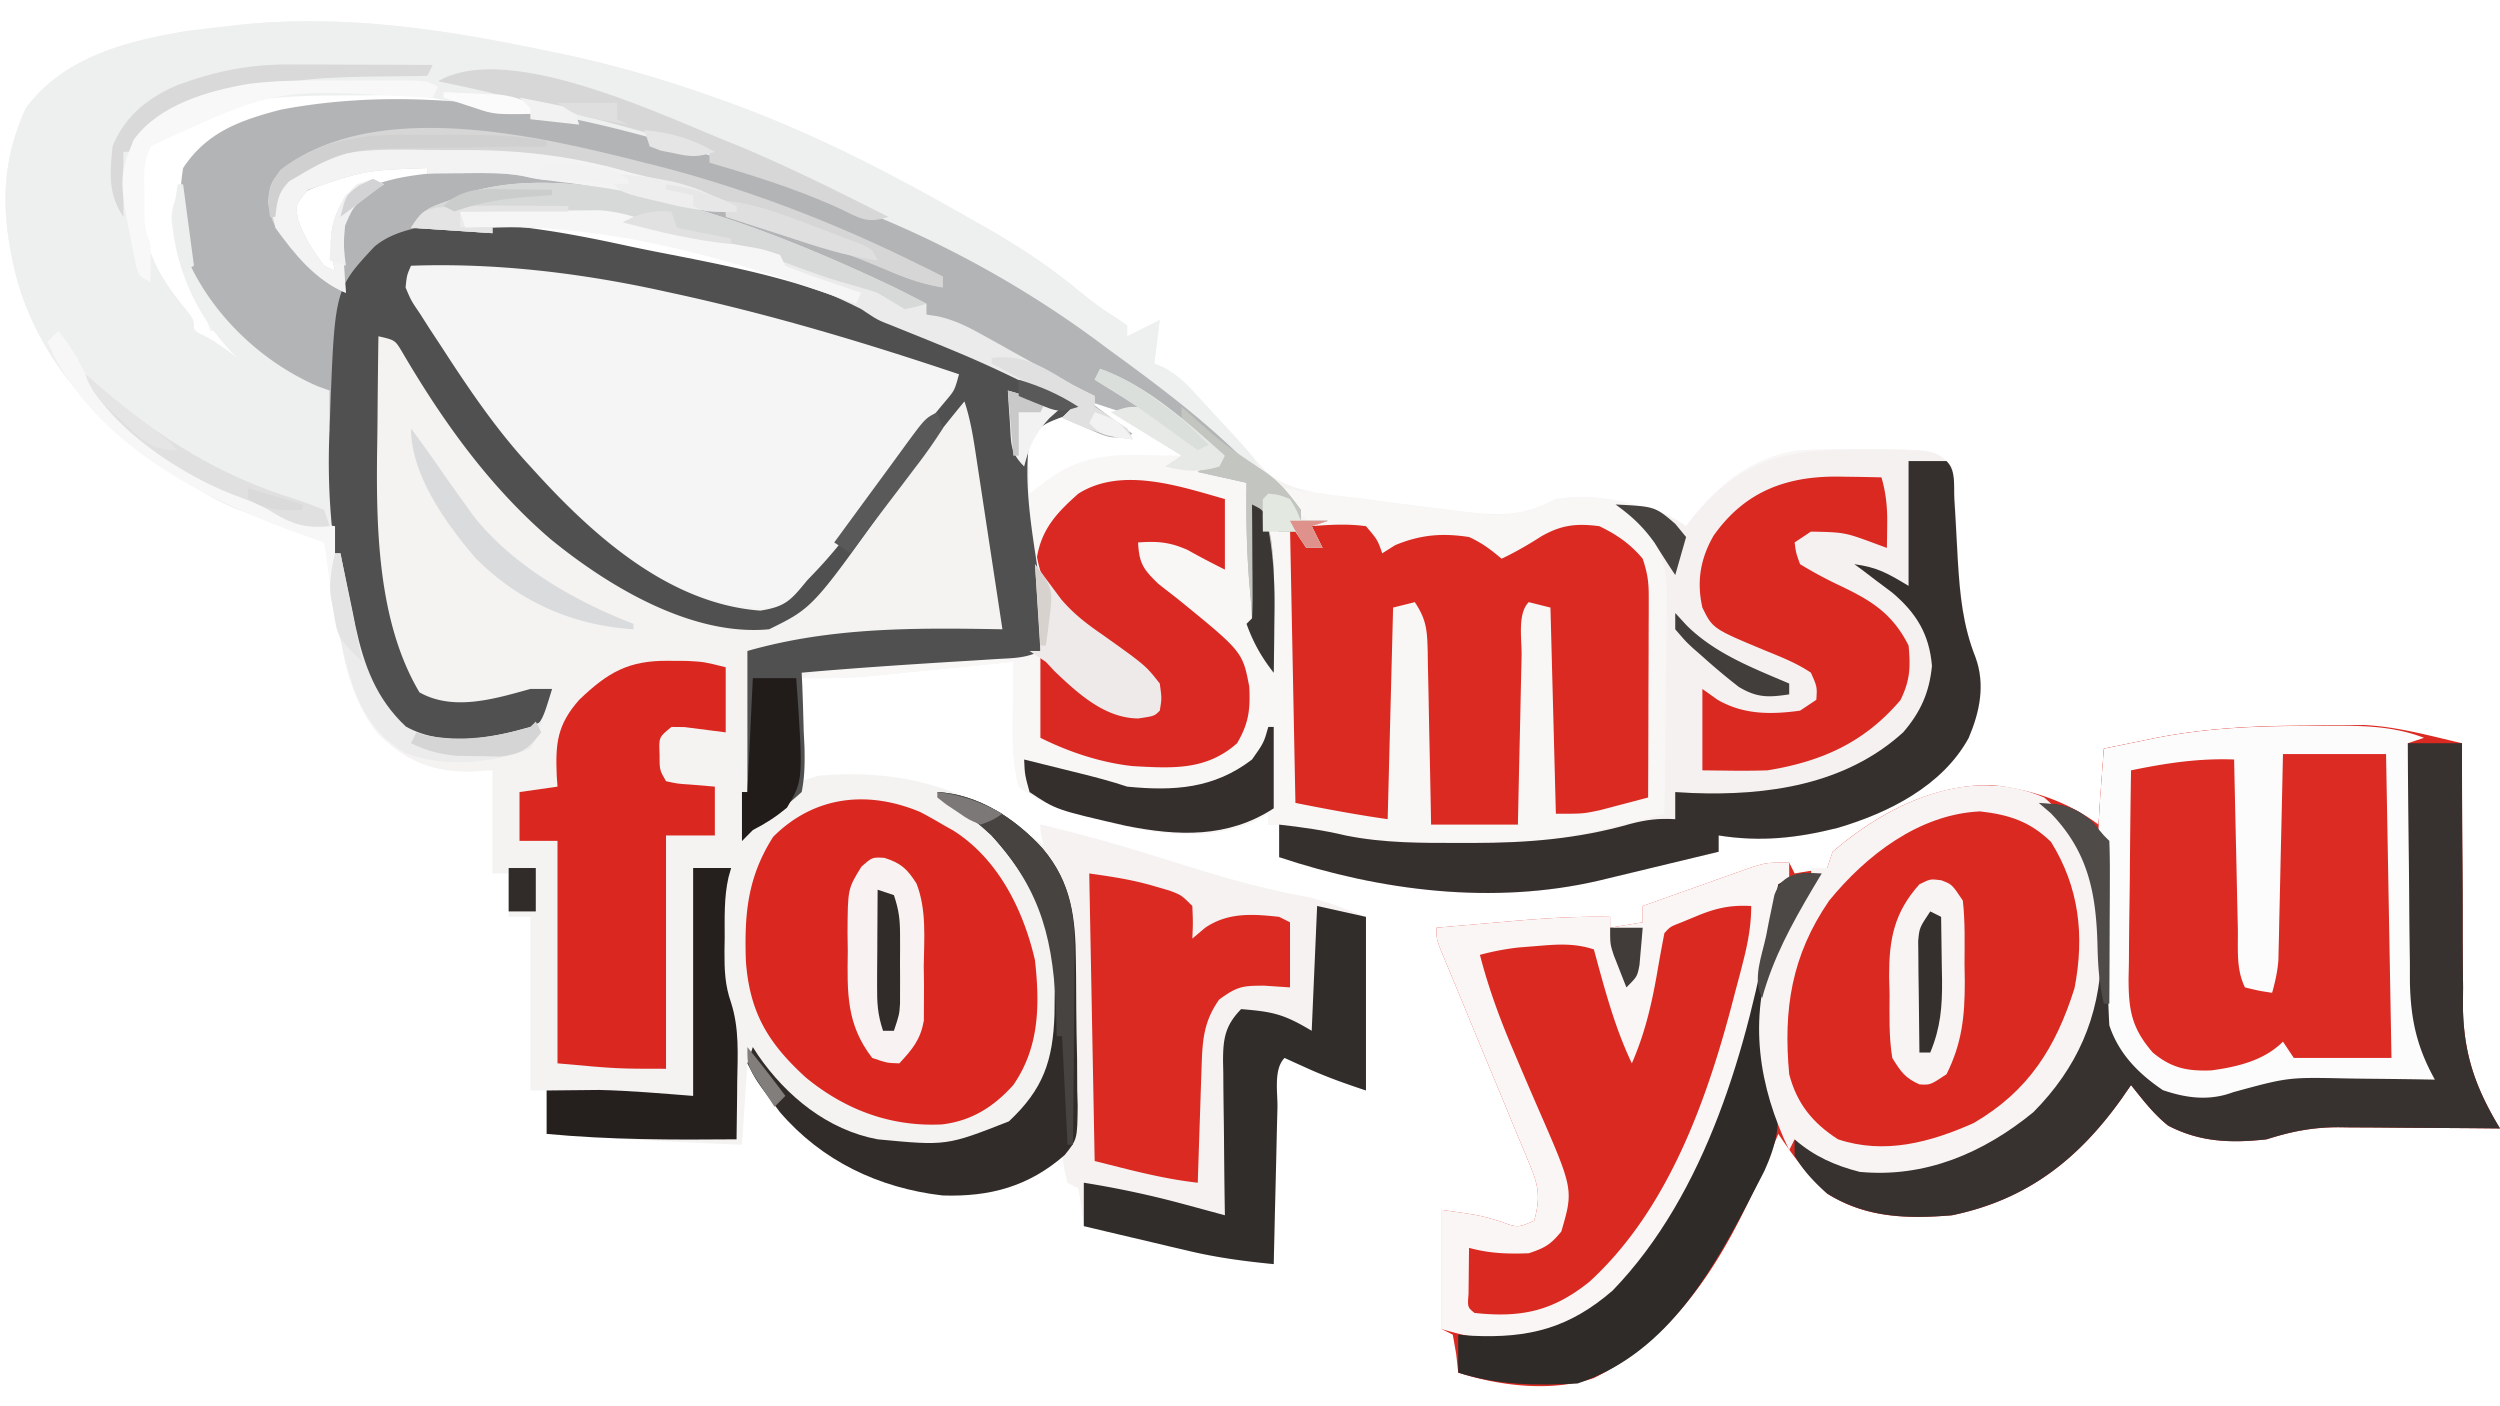 <svg height="1406" width="2500" xmlns="http://www.w3.org/2000/svg" viewBox="-0.745 5.56 460.745 254.054"><path d="M99.688 12.313l2.104.431C111.81 14.816 121.364 17.554 131 21l2.604.926c15.135 5.5 29.058 12.635 43.041 20.59 1.68.955 3.362 1.904 5.044 2.853 6.157 3.549 11.765 7.346 17.213 11.913a55.434 55.434 0 0 0 5.723 4.093L207 63v2l6-3-1 8 1.795.794c2.325 1.272 3.705 2.555 5.482 4.507l1.807 1.963 1.854 2.049c1.804 1.973 3.611 3.944 5.427 5.907 1.41 1.534 2.79 3.094 4.166 4.659 4.982 4.28 12.14 4.282 18.469 5.121l3.371.463c3.728.5 7.458.962 11.192 1.412l3.676.475c6.72.75 10.793.824 16.761-2.35 8.762-1.259 16.282 1.029 24 5 .4-.52.802-1.039 1.215-1.574C316.535 91.899 322.456 87.15 331 86c3.126-.137 6.246-.14 9.375-.125l2.5-.012c13.009.02 13.009.02 16.125 3.137.363 2.655.363 2.655.527 6.004l.213 3.685c.13 2.555.258 5.11.383 7.665.368 6.31.87 11.937 3.221 17.837 1.831 5.053.764 10.047-1.266 14.836-4.839 8.854-14.755 13.814-24.152 16.584-7.518 1.886-14.258 2.613-21.926 1.389v3c-4.062.98-8.125 1.96-12.188 2.938l-3.486.841-3.369.81-3.094.747c-19.392 4.5-40.12 1.911-58.863-4.336v-6h-2v-2l-2.563 1.5c-11.929 5.006-26.572.547-38.187-3.445-2.188-.93-2.188-.93-5.25-3.055-1.302-4.882-1.118-9.86-1.063-14.875l.014-2.375c.012-1.917.03-3.833.049-5.75l-2.719.275c-3.362.339-6.724.674-10.086 1.007-1.45.144-2.898.29-4.347.436-2.095.212-4.19.42-6.286.626l-3.808.38c-3.909.287-7.835.276-11.754.276v19l3-1c14.635-1.313 27.198 1.936 39 11l3 2-1-4c8.412 1.997 16.637 4.382 24.875 7 8.02 2.516 15.91 4.87 24.195 6.332 3.747.854 7.332 2.319 10.93 3.668v32c-3.812-1.27-7.262-2.483-10.875-4.125l-2.367-1.07L236 198c-2.057 2.057-1.257 6.356-1.316 9.191l-.063 2.485c-.066 2.629-.125 5.258-.184 7.887l-.13 5.333c-.108 4.368-.209 8.736-.307 13.104-5.28-.514-10.395-1.189-15.566-2.41l-3.467-.81-3.53-.842-3.634-.854c-2.936-.69-5.87-1.385-8.803-2.084l-.375-3.438L198 222l-2-1c-.625-2.563-.625-2.563-1-5l-1.938 1.813c-6.997 4.998-14.6 6.18-23.062 5.187-13.074-2.762-22.83-8.676-30.313-19.813L137 199l-1 15c-12.014-.51-24.012-1.039-36-2v-8h-3v-32h-4v-8h-3v-19l-4.5.25c-6.974-.03-11.839-2.252-16.75-7.188-4.78-6.139-6.622-14.048-7.098-21.695-.43-6.9-.43-6.9-2.652-13.367-4.391-2.968-8.768-4.062-13.854-5.353-3.47-1.046-6.48-2.741-9.584-4.585l-1.751-1.038C19.079 83.078 6.498 70.531 2.097 53.44-.483 42.566-.745 33.46 4 23c6.878-9.447 18.67-12.442 29.687-14.25C35.79 8.48 37.894 8.23 40 8l2.766-.336c19.446-2.104 37.946.692 56.921 4.648zM26 30c-2.71 5.422-1.6 13.996.063 19.688C29.5 58.425 35.145 64.98 43 70l1-2a90.488 90.488 0 0 0-4-4h-2l-.813-2.563c-1.12-3.459-1.12-3.459-2.75-6.687C31.47 47.842 31.242 40.9 34 33.906c2.27-4.325 5.668-5.91 10.063-7.531 9.998-2.962 19.805-3.66 30.187-3.5l3.45.027c2.766.024 5.533.056 8.3.098l-1-2c-17.077-3.934-46.116-4.341-59 9zm61-8v1h5v-1h-5zM54 39c-1.095 3.104-1.26 4.441.145 7.457l1.667 2.355 1.645 2.395L59 53h2l-.188-3.063C61.026 45.471 61.71 42.843 64 39c5.385-2.893 10.402-3.657 16.438-4.188l2.505-.248c2.018-.198 4.038-.382 6.057-.564v-1c-18.682-1.262-18.682-1.262-35 6zm32 5c2.865 1.597 5.182 2.313 8.438 2.64l2.672.298 2.89.312c10.752 1.26 21.22 3.363 31.77 5.769l3.425.774 3.032.704c2.662.483 5.075.598 7.773.503-16.095-10.73-41.31-11.554-60-11zm60 11l2 2c2.108-.319 2.108-.319 4-1l-6-1zm53 21c2.516 2.606 5.051 4.894 8 7l-1.793-.621a336.616 336.616 0 0 0-4.89-1.625c-1.7-.553-3.387-1.143-5.067-1.754-2.5-.2-2.5-.2-5.125 1.813-3.024 4.536-2.14 8.012-1.125 13.187 1.973-.969 3.908-1.945 5.797-3.07 7.421-4.008 15.022-3.291 23.203-2.93-3.148-3.442-6.658-5.86-10.625-8.25l-1.773-1.102c-3.077-2.012-3.077-2.012-6.602-2.648z" fill="#f4f3f2"/><path d="M424.125 136.75l3.727-.063 3.718-.015 3.305-.028c6.135.277 12.163 1.984 18.125 3.356l-.002 2.16c-.003 6.765.024 13.53.082 20.296.03 3.477.047 6.954.04 10.431-.008 4.012.033 8.023.075 12.035l-.027 3.723c.145 8.741 2.327 14.883 6.832 22.355-1.054-.01-2.108-.02-3.194-.032-3.934-.036-7.868-.059-11.802-.078-1.699-.01-3.397-.023-5.095-.04-2.45-.025-4.9-.037-7.35-.045l-2.277-.032c-4.765 0-8.703.762-13.282 2.227-6.542.726-12.297.543-18.184-2.54-2.693-2.165-4.66-4.76-6.816-7.46-.594.857-1.189 1.714-1.8 2.598-8.011 11.19-17.418 18.536-31.2 21.402-8.233.68-15.86.522-23-4-3.576-3.304-6.308-6.962-9-11l-1.469 3.516C318.403 232.26 309.964 248.563 293 257c-7.841 2.614-17.232 1.486-25-1l-.375-3.438L267 249l-2-1v-22c7 1 7 1 10.75 2.125 3.227 1.19 3.227 1.19 6.25-.125 1.078-3.934.928-6.1-.63-9.85l-1.154-2.831-1.275-3.018-1.282-3.126a1845.92 1845.92 0 0 0-4.097-9.863 5064.836 5064.836 0 0 1-4.085-9.894c-.847-2.054-1.698-4.105-2.554-6.154l-1.163-2.802-1.032-2.47C264 176 264 176 264 174c3.833-.339 7.666-.67 11.5-1l3.266-.29c5.77-.492 11.443-.822 17.234-.71v2l6-1v-3c3.746-1.344 7.498-2.673 11.25-4l3.223-1.156 3.105-1.094 2.857-1.016C325 162 325 162 329 162l1 2 6-1 1-3c8.277-7.078 18.23-12.4 29.29-12.29 7.209.77 13.928 2.953 19.71 7.29l1-14c2.333-.483 4.666-.961 7-1.438l1.965-.408c9.44-1.916 18.534-2.364 28.16-2.404z" fill="#da2921"/><path d="M202 71c8.801 3.114 16.102 9.868 23 16l-2 3 6 2c.335 4.458.667 8.917 1 13.375.095 1.271.19 2.542.29 3.852l.273 3.671.253 3.396c.107 1.567.184 3.136.184 4.706l2 4v-25c4 0 4 0 7 2v2l2-1c-.818-3.2-.818-3.2-3.563-5.563L236 95v-2c.556.08 1.113.16 1.686.244 6.765.97 13.536 1.883 20.314 2.756l2.99.387c2.814.352 5.63.675 8.447.988l2.595.33c5.705.593 8.828-.225 13.968-2.705 8.762-1.259 16.282 1.029 24 5 .4-.52.802-1.039 1.215-1.574C316.535 91.899 322.456 87.15 331 86c3.126-.137 6.246-.14 9.375-.125l2.5-.012c13.009.02 13.009.02 16.125 3.137.363 2.655.363 2.655.527 6.004l.213 3.685c.13 2.555.258 5.11.383 7.665.368 6.31.87 11.937 3.221 17.837 1.831 5.053.764 10.047-1.266 14.836-4.839 8.854-14.755 13.814-24.152 16.584-7.518 1.886-14.258 2.613-21.926 1.389v3c-4.062.98-8.125 1.96-12.188 2.938l-3.486.841-3.369.81-3.094.747c-19.392 4.5-40.12 1.911-58.863-4.336v-6h-2v-2l-2.563 1.5c-11.929 5.006-26.572.547-38.187-3.445-2.188-.93-2.188-.93-5.25-3.055-1.302-4.882-1.118-9.86-1.063-14.875l.014-2.375c.012-1.917.03-3.833.049-5.75l-2.719.275c-3.362.339-6.724.674-10.086 1.007-1.45.144-2.898.29-4.347.436-2.095.212-4.19.42-6.286.626l-3.808.38c-3.945.29-7.8.322-11.754.276 2.83-1.574 5.097-2.306 8.316-2.598l2.54-.238 2.706-.227 2.786-.249c9.205-.795 18.423-1.287 27.652-1.688-.308-3.396-.622-6.792-.938-10.188l-.263-2.908-.264-2.822-.238-2.587c-.302-2.535-.788-4.994-1.297-7.495-.117-2.677-.045-5.318 0-8h1v5l3.125-2.375c5.515-4.192 10.974-4.92 17.75-4.75L217 87l-13-8c3-1 3-1 5-1l-8-5z" fill="#f9f6f6"/><path d="M99.688 12.313l2.104.431C111.81 14.816 121.364 17.554 131 21l2.604.926c15.135 5.5 29.058 12.635 43.041 20.59 1.68.955 3.362 1.904 5.044 2.853 6.157 3.549 11.765 7.346 17.213 11.913a55.434 55.434 0 0 0 5.723 4.093L207 63v2l6-3-1 8 1.786.787c2.367 1.297 3.806 2.643 5.632 4.62l1.861 2.003 1.909 2.09c.64.69 1.282 1.38 1.943 2.09 4.722 5.116 4.722 5.116 5.869 7.41-3.847-1.625-6.715-4.212-9.812-6.938C209.272 71.81 196.49 63.046 183 55l-2.785-1.676C171.553 48.358 162.235 44.744 153 41l-3.516-1.445c-13.877-5.544-28.272-9.088-42.804-12.442a159.814 159.814 0 0 1-8.516-2.226c-2.64-.74-4.948-1.184-7.664-1.387-2.704-.202-4.794-.603-7.375-1.508-6.015-1.776-12.412-1.375-18.625-1.367h-2.033c-12.73.04-25.537.39-35.467 9.375-2.738 5.476-1.578 14.082.125 19.813 1.545 4.045 3.915 7.243 6.668 10.558C35 62 35 62 35 64l1.75.813C39.033 66.016 40.974 67.407 43 69l-1-1c-6.641-7.01-10.28-15.19-11.152-24.809.173-2.494.898-4.05 2.152-6.191l.297 2.563C34.715 50.316 37.53 58.773 46 66c1.812.834 3.625 1.667 5.442 2.491C54.904 70.186 57.754 71.793 60 75c1.563 5.95 1.06 12.162.953 18.262-.088 6.64.877 12.719 2.36 19.175l.611 2.774C67.001 128.48 67.001 128.48 76 138c6.389 2.768 14.57.828 21-1l2-1c-.5 2.375-.5 2.375-2 5-6.986 2.667-15.738 3.503-22.875.875-7.127-4.276-8.949-9.309-11.273-17.02-.655-2.962-1.018-5.499-1.204-8.492-.426-6.897-.426-6.897-2.648-13.363-4.391-2.968-8.768-4.062-13.854-5.353-3.47-1.046-6.48-2.741-9.583-4.585l-1.752-1.038C19.079 83.078 6.498 70.531 2.097 53.44-.483 42.566-.745 33.46 4 23c6.878-9.447 18.67-12.442 29.688-14.25C35.789 8.48 37.894 8.23 40 8l2.766-.336c19.446-2.104 37.946.692 56.922 4.648z" fill="#eeefef"/><path d="M340.375 85.875l2.5-.012c13.009.02 13.009.02 16.125 3.137.363 2.655.363 2.655.527 6.004l.213 3.685c.13 2.555.258 5.11.383 7.665.368 6.31.87 11.937 3.221 17.837 1.831 5.053.764 10.047-1.266 14.836-4.839 8.854-14.755 13.814-24.152 16.584-7.518 1.886-14.258 2.613-21.926 1.389v3c-4.062.98-8.125 1.96-12.188 2.938l-3.486.841-3.369.81-3.094.747c-19.392 4.5-40.12 1.911-58.863-4.336v-6c4.195.466 8.226 1.039 12.332 2.012 6.292 1.267 12.536 1.396 18.94 1.414 2 .011 3.998.06 5.996.111 11.698.14 22.489-2.48 33.732-5.537.102-6.584.172-13.167.22-19.751.02-2.239.047-4.477.082-6.716.048-3.222.071-6.443.089-9.666l.062-3.021c.002-5.813-.48-9.278-4.453-13.846-2.61-2.323-2.61-2.323-5-4 5.196.44 8.663.883 13 4 .4-.52.802-1.039 1.215-1.574 8.25-10.121 16.52-12.61 29.16-12.551z" fill="#f6f1f1"/><path d="M156 41l2.177.846C174.027 48.104 189.412 56.73 203 67c1.264.926 2.528 1.85 3.793 2.773 7.02 5.159 13.784 10.368 20.094 16.387 2.093 1.93 2.093 1.93 4.707 3.395 3.368 2.023 5.066 4.303 7.406 7.445v2h5l-3 1 2 4h-3l-2-3h-3l-2-1 .496 2.32c.667 4.87.61 9.647.566 14.555l-.013 2.953c-.012 2.39-.028 4.781-.049 7.172-2.267-2.906-3.744-5.523-5-9l1-1a122.06 122.06 0 0 0-.438-5.813c-.553-6.415-.666-12.752-.562-19.187l-9-2 4-3c-6.431-5.41-12.884-10.52-20-15l-2 1 8 5-1 2-9-3 8 6c-3.708 1.236-4.675.568-8.188-.938l-2.73-1.152L195 80l2-2c-16.557-8.193-16.557-8.193-33.672-15.098C161 62 161 62 158 60c-20.488-10.302-45.128-15.899-68-15v1l-3.543.113c-1.548.066-3.096.132-4.644.2l-2.33.068c-5.886.278-9.306 1.566-13.67 5.681C60.548 60.593 61.43 72.257 61 82h-1v-7l-2.168-.781C47.658 69.84 38.606 61.317 34 51.188 32.3 45.74 32.09 39.599 33 34c4.36-6.63 10.548-8.81 17.938-10.75C86.04 16.535 123.532 28.287 156 41zM54 39c-1.095 3.104-1.26 4.441.145 7.457l1.667 2.355 1.645 2.395L59 53h2l-.188-3.063C61.026 45.471 61.71 42.843 64 39c5.385-2.893 10.402-3.657 16.438-4.188l2.505-.248c2.018-.198 4.038-.382 6.057-.564v-1c-18.682-1.262-18.682-1.262-35 6z" fill="#b3b4b6"/><path d="M75 52c34.777-.619 68.331 9.097 101 20-1.62 3.667-3.894 6.552-6.375 9.688-4.69 5.986-9.097 12.146-13.425 18.399-8.81 12.656-8.81 12.656-13.2 14.913-12.662.765-24.058-5.494-33.445-13.612C99.613 92.514 91.285 83.15 84 72l-1.41-2.107a577.416 577.416 0 0 1-4.278-6.518l-1.354-2.046c-3.048-4.823-3.048-4.823-2.567-7.541L75 52z" fill="#f5f5f5"/><path d="M424.563 136.813l3.904-.038c6.205-.01 11.7.006 17.533 2.225l-3 1c.042 7.384.114 14.767.208 22.15.028 2.509.049 5.018.063 7.527.022 3.617.068 7.233.12 10.85l.003 3.373c.128 6.891 1.236 12.058 4.606 18.1l-2.611-.048c-3.237-.051-6.474-.089-9.712-.117a519.521 519.521 0 0 1-4.18-.061c-10.558-.218-10.558-.218-20.666 2.54-4.389 1.645-8.565 1.116-12.956-.376-4.518-3.046-8.135-6.719-9.875-11.938a210.08 210.08 0 0 1-.281-7.66l-.056-2.26c-.079-3.189-.147-6.378-.215-9.568-.052-2.328-.11-4.656-.167-6.985l-.04-2.194c-.038-3.793-.038-3.793-1.241-7.333.09-2.558.233-5.076.438-7.625l.158-2.14c.13-1.746.266-3.49.404-5.235 2.333-.483 4.666-.961 7-1.438l1.965-.408c9.598-1.948 18.809-2.337 28.598-2.341z" fill="#db2b23"/><path d="M115.408 48.448c3.122.665 6.255 1.268 9.389 1.876 11.854 2.353 23.185 4.734 34.206 9.793 2.394 1.059 4.82 2.02 7.255 2.98C177.235 67.439 187.748 72.14 198 78v1l-2.813.813C192.091 80.966 190.91 81.418 189 84c-1.125 8.084.375 16.386 1.555 24.387.603 4.891.63 9.694.445 14.613-2.775 1.388-5.238 1.309-8.336 1.5l-3.918.25-4.121.25c-9.218.573-18.425 1.186-27.625 2l.095 1.956c.125 2.931.203 5.861.28 8.794l.152 3.078c.056 2.84.039 5.387-.527 8.172-2.844 2.531-2.844 2.531-6 4a139.281 139.281 0 0 0-5 5v-9h1v-26c15.498-4.428 31.007-4.276 47-4-.833-5.5-1.67-10.999-2.509-16.498-.285-1.87-.569-3.742-.852-5.613-.407-2.689-.818-5.377-1.229-8.065l-.382-2.538c-.492-3.2-1.002-6.209-2.028-9.286a288.691 288.691 0 0 0-13.063 17.063C149.092 115.03 149.092 115.03 141 119c-14.302 1.348-29.69-7.964-40.281-16.621-11.24-9.642-19.865-21.716-27.317-34.438C72.07 65.7 72.07 65.7 69 65c-.075 4.976-.13 9.952-.165 14.93-.015 1.684-.035 3.37-.061 5.055-.226 14.832-.017 32.527 7.788 45.64 6.274 3.539 13.906 1.177 20.438-.625h4c-1.75 5.75-1.75 5.75-4 8-6.846 2.3-13.742 2.994-20.688.875C68.645 134.535 66.29 128.165 64 120c-3.301-12.775-4.615-24.843-4-38l.083-2.272c.868-23.401.868-23.401 8.163-31.232 9.564-8.158 35.403-2.593 47.162-.048zM75 52c-.763 1.759-.763 1.759-1 4 1.005 2.401 1.005 2.401 2.648 4.816l1.784 2.8 1.943 2.947 1.965 3.019C86.85 76.438 91.412 82.97 97 89l1.415 1.555c10.679 11.636 24.436 23.774 40.96 25.008 4.66-.724 5.658-1.928 8.625-5.563l1.695-1.773c5.054-5.34 9.127-11.18 13.215-17.262a163.782 163.782 0 0 1 10.63-14.047c1.652-1.956 1.652-1.956 2.46-4.918-17.506-5.887-34.93-11.097-53-15l-2.31-.507C105.769 53.268 90.277 51.441 75 52z" fill="#505050"/><path d="M191 155c8.412 1.997 16.637 4.382 24.875 7 8.02 2.516 15.91 4.87 24.195 6.332 3.747.854 7.332 2.319 10.93 3.668v32c-3.812-1.27-7.262-2.483-10.875-4.125l-2.367-1.07L236 198c-2.057 2.057-1.257 6.356-1.316 9.191l-.063 2.485c-.066 2.629-.125 5.258-.183 7.887l-.131 5.333c-.108 4.368-.209 8.736-.307 13.104-5.28-.514-10.395-1.189-15.566-2.41l-3.467-.81-3.53-.842-3.634-.854c-2.936-.69-5.87-1.385-8.803-2.084l-.375-3.438L198 222l-2-1 .02-1.89c.067-6.504.112-13.01.145-19.515.015-2.426.035-4.852.061-7.277.037-3.493.054-6.985.067-10.478.015-1.08.03-2.159.047-3.271.001-6.023-.523-10.227-3.34-15.569-2-5.968-2-5.968-2-8z" fill="#f6f2f1"/><path d="M237 100l3 2v2l2-1-1-3c3.379-.285 6.633-.46 10 0 2.125 2.5 2.125 2.5 3 5l2.375-1.5c4.671-1.933 8.632-2.268 13.625-1.5 2.401 1.096 3.958 2.28 6 4 2.579-1.238 4.893-2.573 7.313-4.125 3.666-2.096 6.441-2.425 10.687-1.875 3.185 1.52 5.736 3.283 8 6 .91 2.731 1.122 4.299 1.114 7.104v2.487l-.016 2.67-.005 2.746a3528.42 3528.42 0 0 1-.03 8.68c-.006 1.962-.01 3.924-.014 5.885-.011 4.81-.028 9.619-.049 14.428-1.894.507-3.79 1.006-5.688 1.5l-3.199.844C291 153 291 153 286 153l-1-38-4-1c-2.13 2.13-1.26 6.892-1.316 9.848l-.063 2.686c-.066 2.843-.125 5.686-.183 8.528l-.131 5.768c-.108 4.723-.209 9.447-.307 14.17h-16l-.06-3.44c-.076-4.21-.165-8.42-.257-12.63a1433.39 1433.39 0 0 1-.105-5.468c-.046-2.62-.104-5.238-.164-7.857l-.035-2.471c-.101-3.868-.187-5.846-2.379-9.134l-4 1-1 39c-5.696-.814-11.358-1.872-17-3l-1-51z" fill="#da2a22"/><path d="M168.875 152.688A87.981 87.981 0 0 1 173 155l1.895 1.063c8.27 5.19 12.97 14.644 15.105 23.937.9 8.22.834 16.01-4 23-3.634 4.042-7.724 6.613-13.148 7.254-9.424.46-17.805-2.673-25.07-8.629-6.953-6.342-10.368-11.952-11.063-21.477-.29-8.66.277-15.427 5.031-22.898 7.488-7.488 17.314-8.678 27.125-4.563z" fill="#da2820"/><path d="M443 140h10l-.002 2.16c-.003 6.765.024 13.53.082 20.296.03 3.477.047 6.954.04 10.431-.008 4.012.033 8.023.075 12.035l-.027 3.723c.145 8.741 2.327 14.883 6.832 22.355-1.054-.01-2.108-.02-3.194-.032-3.934-.036-7.868-.059-11.802-.078-1.699-.01-3.397-.023-5.095-.04-2.45-.025-4.9-.037-7.35-.045l-2.277-.032c-4.765 0-8.703.762-13.282 2.227-6.542.726-12.297.543-18.184-2.54-2.693-2.165-4.66-4.76-6.816-7.46-.594.857-1.189 1.714-1.8 2.598-8.011 11.19-17.418 18.536-31.2 21.402-8.262.683-15.804.46-23-4-2.383-2.101-4.42-4.232-6-7v-3l1.5.812c9.501 4.514 16.852 5.53 27.016 2.168 11.642-4.594 18.962-11.426 24.309-22.722 2.347-5.536 2.716-10.662 2.675-16.633l-.013-2.813c-.215-8.652-2.278-14.64-8.3-20.937L375 151c4.398.259 6.495.561 9.875 3.5L387 157l1 1c.123 2.449.186 4.874.21 7.324l.087 4.557c.041 2.398.078 4.796.104 7.195.028 2.312.074 4.624.122 6.936l.01 2.15c.13 5.338 1.326 9.49 4.967 13.483 5.105 3.974 9.1 4.998 15.5 4.355a145.46 145.46 0 0 0 4.895-1.504c6.785-1.912 13.29-1.83 20.292-1.684l3.752.042c3.021.035 6.04.084 9.061.146l-1.976-3.227c-2.789-5.61-2.528-10.996-2.415-17.148l.018-3.53c.022-3.7.072-7.397.123-11.095.02-2.517.038-5.034.055-7.55.044-6.15.113-12.3.195-18.45z" fill="#37322f"/><path d="M322 170c-.553 8.025-2.574 15.356-5 23l-.727 2.329C310.489 213.619 303.004 231.316 287 243c-3.69 1.863-6.635 2.249-10.75 2.188l-2.922-.02C271 245 271 245 270 244a110.238 110.238 0 0 1-.063-5.563l.028-3.066L270 233l1.785.484c4.31 1.004 7.96 1.074 12.027-.734 2.338-1.87 3.08-3.015 4.188-5.75-.017-8.531-3.521-15.757-6.875-23.438-3.487-8.067-6.882-16.04-9.125-24.562 4.053-1.108 8.071-1.337 12.25-1.563l2.258-.13c1.83-.106 3.661-.207 5.492-.307 2.477 5.91 4.64 11.801 6.387 17.969.563 2.071.563 2.071 1.613 4.031 1.737-3.97 3.004-7.71 3.691-11.988l.349-2.15c.221-1.435.423-2.873.606-4.313.547-3.536.908-5.197 3.768-7.455 4.643-1.964 8.488-3.394 13.586-3.094z" fill="#da2921"/><path d="M122.5 124.813l3.406.019C129 125 129 125 133 126v12l-7.617-.977L123 137c-2.325 1.884-2.325 1.884-2.188 5-.013 2.924-.013 2.924 1.188 5 2.126.467 2.126.467 4.563.625L131 148v9h-9v43c-9 0-9 0-20-1v-41h-7v-9l7-1-.14-1.977c-.246-5.942.04-9.384 4.14-14.023 5.292-5.08 9.113-7.28 16.5-7.188z" fill="#da2821"/><path d="M329 162v4h-2l-.144 1.856a108.118 108.118 0 0 1-2.981 17.582l-.66 2.594c-5.6 21.231-14.412 47.3-34.3 59.218-8.37 4.228-15.071 3.277-23.915.75v-22c7 1 7 1 10.75 2.125 3.227 1.19 3.227 1.19 6.25-.125 1.078-3.934.928-6.1-.63-9.85l-1.154-2.831-1.275-3.018-1.282-3.126a1845.92 1845.92 0 0 0-4.097-9.863 5064.836 5064.836 0 0 1-4.085-9.894c-.847-2.054-1.698-4.105-2.554-6.154l-1.163-2.802-1.032-2.47C264 176 264 176 264 174c3.833-.339 7.666-.67 11.5-1l3.266-.29c5.77-.492 11.443-.822 17.234-.71v2l6-1v-3c3.746-1.344 7.498-2.673 11.25-4l3.223-1.156 3.105-1.094 2.857-1.016C325 162 325 162 329 162zm-17.25 9.938l-2.64 1.09c-2.05.797-2.05.797-3.11 1.972a311.38 311.38 0 0 0-1.375 7.563c-1.022 5.772-2.264 11.04-4.625 16.437-3.206-6.733-5.04-13.827-7-21-3.608-1.185-6.742-.944-10.5-.625l-3.406.273c-2.482.282-4.693.717-7.094 1.352 1.573 6.095 3.702 11.876 6.172 17.66l.873 2.06a795.625 795.625 0 0 0 3.641 8.478c6.575 15.06 6.575 15.06 4.314 22.802-1.984 2.399-2.958 2.986-6 4-3.892.142-7.256.037-11-1a920.276 920.276 0 0 0-.063 5.438l-.035 3.058c-.188 2.444-.188 2.444 1.098 3.504 8.657.928 14.428-.34 21.176-5.742C306.974 225.712 314.162 204.926 319 186c.3-1.12.598-2.24.906-3.395C321.048 178.235 322 174.54 322 170c-3.919-.219-6.643.42-10.25 1.938z" fill="#fbf6f6"/><path d="M351 88h7c1.788 1.788 1.3 4.482 1.43 6.906l.222 3.696c.147 2.567.288 5.135.422 7.703.391 6.318.92 11.979 3.273 17.888 1.827 5.053.761 10.045-1.269 14.834-4.839 8.854-14.755 13.814-24.152 16.584-7.518 1.886-14.258 2.613-21.926 1.389v3c-4.062.98-8.125 1.96-12.188 2.938l-3.486.841-3.369.81-3.094.747c-19.392 4.5-40.12 1.911-58.863-4.336v-6c4.193.466 8.217 1.038 12.32 2.016 7.01 1.414 14.06 1.374 21.18 1.359l2.137.004c10.005-.002 19.402-.737 29.062-3.504 2.96-.784 5.267-1.06 8.301-.875v-5l3.156.176c13.785.528 28.191-1.5 38.844-11.176 3.202-3.706 4.84-7.345 5.313-12.25-.49-5.884-2.912-9.77-7.313-13.5l-3-2.25-2.375-1.813L341 107c4.306.615 5.984 1.59 10 4V88z" fill="#35302d"/><path d="M424.563 136.813l3.904-.038c6.205-.01 11.7.006 17.533 2.225l-3 1c.042 7.384.114 14.767.208 22.15.028 2.509.049 5.018.063 7.527.022 3.617.068 7.233.12 10.85l.003 3.373c.128 6.891 1.236 12.058 4.606 18.1l-2.611-.048c-3.237-.051-6.474-.089-9.712-.117a519.521 519.521 0 0 1-4.18-.061c-10.558-.218-10.558-.218-20.666 2.54-4.389 1.645-8.565 1.116-12.956-.376-4.518-3.046-8.135-6.719-9.875-11.938a210.08 210.08 0 0 1-.281-7.66l-.056-2.26c-.079-3.189-.147-6.378-.215-9.568-.052-2.328-.11-4.656-.167-6.985l-.04-2.194c-.038-3.793-.038-3.793-1.241-7.333.09-2.558.233-5.076.438-7.625l.158-2.14c.13-1.746.266-3.49.404-5.235 2.333-.483 4.666-.961 7-1.438l1.965-.408c9.598-1.948 18.809-2.337 28.598-2.341zM420 142c-.09 4.262-.09 4.262-.184 8.61a13338.6 13338.6 0 0 1-.188 8.26c-.044 1.913-.085 3.826-.125 5.738-.058 2.75-.122 5.501-.187 8.251l-.05 2.59-.06 2.425-.048 2.126c-.165 2.092-.594 3.983-1.158 6-2.438-.375-2.438-.375-5-1-1.69-3.38-1.244-7.223-1.316-10.945l-.063-2.682c-.066-2.833-.125-5.665-.184-8.498l-.13-5.754A7384.25 7384.25 0 0 1 411 143c-6.57-.248-12.57.676-19 2a2328.37 2328.37 0 0 0-.22 19.324c-.02 2.19-.047 4.38-.082 6.57a960.82 960.82 0 0 0-.089 9.458l-.062 2.955c-.002 5.908.554 9.176 4.453 13.693 3.435 2.863 6.335 3.467 10.805 3.297 4.81-.65 9.718-1.82 13.195-5.297l2 3h18l-1-56h-19z" fill="#fdfcfc"/><path d="M225 95v13c-2.317-1.159-4.62-2.35-6.875-3.625-3.333-1.466-5.53-1.632-9.125-1.375.199 3.808.92 4.924 3.73 7.613 1.146.909 2.299 1.808 3.458 2.7 12.069 9.823 12.069 9.823 13.3 16.226.219 4.23-.083 6.767-2.238 10.461-5.683 5.052-11.972 4.626-19.235 4.217-5.846-.63-11.761-2.59-17.015-5.217v-15l3.063 2.75c4.67 3.966 8.54 7.098 14.875 7.5L212 134c.377-2.313.377-2.313 0-5-1.897-2.36-1.897-2.36-4.5-4.438l-2.754-2.355a171.163 171.163 0 0 0-7.184-5.457c-4.305-3.175-6.178-5.717-7.187-11.063.887-5.232 3.706-8.222 7.625-11.687 7.99-5.034 18.68-1.35 27 1z" fill="#da2922"/><path d="M338.875 90.875l2.086.027c1.68.024 3.36.06 5.039.098.872 2.995 1.108 5.636 1.063 8.75l-.028 2.422L347 104l-1.793-.656c-5.951-2.214-5.951-2.214-12.207-2.344l-3 2c.256 1.945.256 1.945 1 4a77.977 77.977 0 0 0 7.313 3.938c5.748 2.729 9.722 5.133 12.687 11.062.384 3.997.279 6.43-1.5 10.063-6.649 7.812-14.5 11.3-24.5 12.937-2.103.066-4.208.086-6.313.063L313 145v-15l2.813 2c4.777 2.755 9.812 2.736 15.187 2l3-2c.159-2.385.159-2.385-1-5-2.608-1.76-5.47-2.878-8.375-4.063-9.714-4.047-9.714-4.047-11.625-7.937-1.083-4.801-.373-9.006 2.063-13.25 5.89-8.354 13.781-11.128 23.812-10.875z" fill="#da2921"/><path d="M200 164c4.433.633 8.13 1.182 12.313 2.438l2.55.746C217 168 217 168 219 170c.125 3.125.125 3.125 0 6l2.375-2c4.209-2.85 8.72-2.538 13.625-2l2 1v12l-4.688-.313c-4.013-.005-5.015.095-8.375 2.563-3.015 4.28-3.083 7.872-3.253 13.047l-.127 3.652-.12 3.801-.13 3.848A3932.01 3932.01 0 0 0 220 221c-6.616-.752-12.37-2.343-19-4l-1-53z" fill="#da2a22"/><path d="M335 164l-1.68 2.781c-5.666 9.52-8.419 16.176-8.57 27.406l-.03 2.092c.021 3.025.147 5.415 1.358 8.21 1.817 4.95.419 9.77-1.68 14.406-.66 1.313-1.335 2.619-2.023 3.917l-1.088 2.102C313.99 238.814 305.69 252.77 290 258c-7.613.416-14.714.332-22-2v-7c.871.07 1.743.14 2.64.21 10.455.476 17.828-1.423 25.825-8.343 17.3-17.921 24.954-45.04 29.155-68.952.371-1.99.866-3.957 1.38-5.915 3.228-2.152 4.284-2.2 8-2z" fill="#2f2b28"/><path d="M242 170l9 2v32c-3.812-1.27-7.262-2.483-10.875-4.125l-2.367-1.07L236 198c-2.057 2.057-1.257 6.356-1.316 9.191l-.063 2.485c-.066 2.629-.125 5.258-.183 7.887l-.131 5.333c-.108 4.368-.209 8.736-.307 13.104-5.28-.514-10.395-1.189-15.566-2.41l-3.467-.81-3.53-.842-3.634-.854c-2.936-.69-5.87-1.385-8.803-2.084v-8a175.953 175.953 0 0 1 18.902 4.078l2.08.561c1.673.452 3.346.906 5.018 1.361l-.048-3.058c-.054-3.75-.088-7.499-.117-11.249a722.49 722.49 0 0 0-.061-4.865 703.016 703.016 0 0 1-.067-7c-.015-.723-.03-1.446-.047-2.191-.001-4.174.371-6.61 3.34-9.637 5.775.49 7.758.855 13 4z" fill="#312d2a"/><path d="M376 150c5.466 4.625 9.272 11.44 10.4 18.503.17 2.617.206 5.188.162 7.81l-.03 2.791c-.355 11.41-4.465 20.748-12.532 28.896-9.22 7.549-20.006 12.14-32 11-4.547-1.16-8.44-2.885-12-6l-1 2c-5.674-11.834-7.509-24-3.066-36.684 1.652-3.588 3.686-6.893 5.859-10.187 1.454-2.156 1.454-2.156 1.207-5.129h3l1-3c10.643-9.101 25.213-15.983 39-10zm-39.652 19.035C329.432 179.118 327.89 189.03 329 201c1.404 5.389 4.304 8.99 9 12 8.55 2.85 17 .57 25-3 10.101-5.881 15.155-13.936 18.59-24.879 1.873-9.684.846-18.6-4.34-26.934-3.892-3.783-7.727-5.012-13.063-5.625-11.212.52-20.988 8.056-27.84 16.473z" fill="#f8f4f4"/><path d="M172 149c7.565.398 14.445 4.922 19.438 10.438 5.279 6.288 6.045 12.762 6.101 20.66l.038 2.886c.019 2.004.03 4.009.034 6.013.014 3.06.081 6.117.15 9.177.013 1.954.022 3.907.028 5.861l.081 2.756c-.066 6.208-.066 6.208-2.402 9.116-6.63 5.79-13.763 7.722-22.507 7.44-11.753-1.38-22.205-6.334-29.961-15.347-4.45-5.888-4.45-5.888-6-9l1-3 .996 1.54c5.192 7.513 12.801 13.746 22.004 15.46 12.678 1.208 12.678 1.208 24.195-3.309 6.33-5.931 8.123-11.159 8.402-19.764l.028-2.927.033-2.804C193.433 173.268 189.278 165 182 157c-2.514-2.296-2.514-2.296-5-4l-5-4z" fill="#312c29"/><path d="M118 33l2.598.648C138.638 38.28 156.485 45.42 173 54v2c-4.04-.65-7.435-1.948-11.188-3.563-19.107-7.897-40.766-15.09-61.55-16.261C98 36 98 36 95.695 35.484c-3.51-.63-6.957-.59-10.507-.547l-2.1.014c-1.696.012-3.392.03-5.088.049v-1c-11.367.394-11.367.394-22 4-2.247 2.721-2.247 2.721-1.875 5.313C55.223 46.684 56.879 49.172 59 52l2 1-.688-3.063C59.944 45.284 60.68 43.022 63 39c2.563-2 2.563-2 5-3l2 1-1.531.82C66.095 39.394 64.626 40.637 63 43c-.624 4.72-.409 9.266 0 14-3.833-1.544-5.983-3.925-8.688-7l-2.386-2.688c-2.189-2.628-2.85-3.74-3.301-7.124C49 37 49 37 51 34.312 68.47 20.848 98.63 28.085 118 33z" fill="#d6d6d6"/><path d="M164.363 56.127c1.887.942 3.763 1.905 5.637 2.873v2l2.177.334c3.034.716 5.265 1.804 7.983 3.318l2.904 1.604 2.999 1.681 5.91 3.278 2.633 1.472A156.392 156.392 0 0 0 201 76v2a374.925 374.925 0 0 0 6 4l1 2c-4.847-.591-8.607-1.98-13-4l2-2c-16.557-8.193-16.557-8.193-33.672-15.098C161 62 161 62 158 60c-20.488-10.302-45.128-15.899-68-15v1l-15-1c2.281-3.422 3.246-3.69 7-5l2.27-1.043c22.9-8.027 59.487 7.338 80.093 17.17z" fill="#ebebeb"/><path d="M127 163h7l-.49 1.743c-.834 3.69-.694 7.363-.697 11.132l-.038 2.395c-.008 3.504.06 6.258 1.229 9.59 1.522 4.797 1.205 9.517 1.121 14.515l-.027 3.098c-.024 2.509-.057 5.018-.098 7.527-11.718.109-23.322.1-35-1v-8c2.062-.028 4.125-.047 6.188-.063l3.48-.035c5.787.13 11.56.654 17.332 1.098v-42z" fill="#25201e"/><path d="M162.25 161.125c3.058.973 4.226 2.055 5.92 4.753 1.877 4.801 1.397 10.108 1.33 15.185.015 1.17.03 2.342.047 3.548l-.016 3.424-.013 3.106c-.64 3.535-2.108 5.253-4.518 7.859-2.25-.063-2.25-.063-5-1-4.78-6.184-4.606-12.019-4.5-19.625-.015-1.119-.03-2.238-.047-3.39.04-8.167.04-8.167 2.578-12.258C160 161 160 161 162.25 161.125z" fill="#f8f2f2"/><path d="M357 165.25c2 .75 2 .75 4 3.75.441 3.88.324 7.784.313 11.688l.048 3.224c.004 6.395-.497 11.327-3.361 17.088-3 2-3 2-5 1.875-2.647-1.158-3.49-2.422-5-4.875-.646-3.892-.51-7.81-.5-11.75l-.086-3.21c-.017-6.875.897-11.815 5.586-17.04 2-1 2-1 4-.75z" fill="#f8f4f4"/><path d="M233 137h1v15c-8.446 5.515-17.697 5.147-27.316 3.2-12.797-2.93-12.797-2.93-17.684-6.2-.875-3.188-.875-3.188-1-6 2.605.644 5.209 1.29 7.813 1.938l2.236.552c3.022.752 5.996 1.525 8.951 2.51 8.574.842 15.98.39 23-5 2.176-3.085 2.176-3.085 3-6z" fill="#342f2d"/><path d="M78.601 30.664c2.262.023 4.523.02 6.786.014C96.044 30.699 105.77 31.949 116 35c2 .483 4 .961 6 1.437 4.6 1.133 8.73 2.525 13 4.563v1c-4.773.22-8.879-.6-13.438-1.875-6.76-1.799-13.411-2.925-20.355-3.73C98 36 98 36 95.562 35.453c-3.46-.612-6.874-.559-10.375-.516l-2.1.014c-1.695.012-3.391.03-5.087.049v-1c-11.367.394-11.367.394-22 4-2.247 2.721-2.247 2.721-1.875 5.312C55.223 46.684 56.879 49.172 59 52l2 1-.688-3.063C59.943 45.283 60.68 43.021 63 39c2.562-2 2.562-2 5-3l2 1-1.531.82C66.095 39.394 64.626 40.637 63 43c-.624 4.72-.409 9.266 0 14-5.66-2.35-9.48-7.13-13-12-.875-3.875-.875-3.875 0-7 7.048-8.184 18.753-7.446 28.601-7.336z" fill="#f3f3f3"/><path d="M164.363 56.127c1.887.942 3.763 1.905 5.637 2.873-1.867.578-1.867.578-4 1-1.675-.985-3.34-1.99-5-3-2.333-.791-4.69-1.446-7.062-2.113-3.351-1.012-6.597-2.224-9.875-3.45-5.102-1.847-9.963-3.136-15.313-3.972C115.17 45.169 115.17 45.169 113 43a148.134 148.134 0 0 0-6.441-.316l-3.955-.127-4.166-.12-4.178-.13C90.84 42.2 87.42 42.098 84 42v3h6v1l-15-1c2.281-3.422 3.246-3.69 7-5l2.27-1.043c22.9-8.027 59.487 7.338 80.093 17.17z" fill="#d7d8d8"/><path d="M190 107a1152.32 1152.32 0 0 1 4.848 6.5c2.316 2.691 4.669 4.49 7.59 6.5 7.946 5.662 7.946 5.662 10.562 9 .375 2.75.375 2.75 0 5-1 1-1 1-4 1.438-6.176-.064-11.095-4.633-15.375-8.688L192 125l-3-2h2l-1-16z" fill="#efeaea"/><path d="M217 78l1.355 1.172c6.235 5.57 6.235 5.57 13.145 10.203 3.293 2.14 5.153 4.474 7.5 7.625v2h5l-3 1 2 4h-3l-2-3h-3l-2-1 .496 2.32c.667 4.87.61 9.647.566 14.555l-.013 2.953c-.012 2.39-.028 4.781-.049 7.172-2.267-2.906-3.744-5.523-5-9l1-1a122.06 122.06 0 0 0-.438-5.813c-.553-6.415-.666-12.752-.562-19.187l-9-2 4-3-1.531-1.207-1.969-1.606-1.969-1.582C217 81 217 81 217 78z" fill="#c3c5c1"/><path d="M134.685 29.629c9.648 3.99 19 8.666 28.315 13.371-4.055 1.352-5.357.165-9.188-1.625C146.08 37.867 138.137 35.388 130 33v-2c-9.052-2.91-18.15-5.392-27.378-7.665a2347 2347 0 0 1-6.442-1.599C88.123 19.72 88.123 19.72 80 18c13.073-7.638 42.16 6.733 54.685 11.629z" fill="#d7d7d7"/><path d="M138 128h8c1.313 18.788 1.313 18.788-1.71 23.883-2.029 1.69-3.943 2.925-6.29 4.117l-2 2v-9h1l1-21z" fill="#211c19"/><path d="M172 149c7.565.398 14.445 4.922 19.438 10.438 5.399 6.43 5.99 12.812 5.855 20.87l-.013 2.93c-.017 3.067-.054 6.133-.092 9.2-.016 2.087-.03 4.175-.042 6.263-.032 5.1-.084 10.2-.146 15.299h-1l-1-20h-1l-.078-3.586c-.43-13.621-2.494-23.05-11.922-33.414-2.514-2.296-2.514-2.296-5-4l-5-4z" fill="#474340"/><path d="M52.926 14.902l2.265.005c2.374.005 4.748.018 7.121.03A4867.587 4867.587 0 0 1 79 15l-1 2-2.073.044C51.021 17.306 51.021 17.306 28 26c-2.508 2.605-2.508 2.605-4 5h-2v12c-2.841-4.262-2.506-8-2-13 2.17-5.427 6.411-8.863 11.66-11.168 7.243-2.7 13.52-3.985 21.266-3.93z" fill="#d9d9d9"/><path d="M75 82c2.177 2.859 4.227 5.781 6.25 8.75A716 716 0 0 0 85 96l1.484 2.078c7.25 9.192 18.73 15.76 29.516 19.922v1c-11.207-.712-21.15-5.097-29.133-13.152C81.485 99.534 75 90.573 75 82z" fill="#dadbdc"/><path d="M61 105h1l.38 1.893c.586 2.872 1.196 5.74 1.807 8.607l.596 2.977c1.566 7.226 3.797 13.31 9.28 18.46 7.073 3.88 15.526 2.17 22.937.063l2-1c-.5 2.375-.5 2.375-2 5-6.986 2.667-15.738 3.503-22.875.875C65.871 136.922 64.249 129.965 62 121c-2.41-10.323-2.41-10.323-1-16z" fill="#ececec"/><path d="M55.957 17.867l3.87-.004 3.985.012c1.349-.004 2.697-.007 4.045-.012l3.85.004 3.515.004C78 18 78 18 80 19l-1 2-2.516-.063C50.08 19.31 50.08 19.31 27 30c-1.419 2.838-1.132 5.277-1.125 8.438l-.008 3.496C25.861 45.04 25.861 45.04 27 48c.04 2.333.044 4.667 0 7-2-1-2-1-2.633-2.828-3.316-16.32-3.316-16.32-.48-23.379 4.722-6.509 13.784-9.064 21.385-10.344 3.603-.434 7.058-.578 10.685-.582z" fill="#f8f8f8"/><path d="M84 42c4.02-.05 8.04-.086 12.06-.11 1.366-.01 2.732-.023 4.097-.04 1.971-.025 3.942-.035 5.913-.045l3.587-.032c3.447.234 6.127 1 9.343 2.227a123.533 123.533 0 0 0 18.652 4.57C140 49 140 49 143 50l1 2c2.35.958 4.662 1.818 7.063 2.625l2.01.695c1.64.567 3.283 1.124 4.927 1.68l-1 2-2.082-.747C131.83 50.053 109.698 43.758 85 45l-1-3z" fill="#f6f6f6"/><path d="M10 64c1.503 1.913 2.858 3.703 3.91 5.902 7.006 13.485 23.57 22.362 37.227 27.371C53 98 53 98 54 99c2.328.368 4.662.702 7 1v10h-1l-1-7-3.008-1.031c-17.787-6.274-37.507-15.88-46.75-33.278L8 66z" fill="#f7f7f7"/><path d="M202 71c8.801 3.114 16.102 9.868 23 16l-1 2c-3.647 1.114-6.333.943-10 0l3-2-13-8c3-1 3-1 5-1l-8-5z" fill="#e6e9e6"/><path d="M15 72l3 2.625c10.795 9.2 21.87 16.12 35.476 20.334 1.87.598 3.702 1.311 5.524 2.041l1 3c-4.613.45-7.136-.417-11.027-2.871-2.202-1.26-4.401-2.08-6.785-2.942-9.406-3.67-21.427-11.526-26.47-20.457L15 72z" fill="#e0e0e0"/><path d="M375 151c4.398.259 6.495.561 9.875 3.5L387 157l1 1c.088 2.219.107 4.44.098 6.66l-.005 2.014c-.005 2.13-.018 4.259-.03 6.388A3970.039 3970.039 0 0 1 388 188h-1c-.896-3.679-1.103-7.2-1.188-10.978-.266-9.521-1.757-17.064-8.625-24.147L375 151z" fill="#4f4b49"/><path d="M72.93 27.867l3.41-.004 3.535.012 3.512-.012c5.64.007 11.06.117 16.613 1.137v1l-3.27.028c-4.033.04-8.066.106-12.099.18-1.74.028-3.48.049-5.22.063a637.7 637.7 0 0 0-7.536.12l-2.327.003C63.873 30.546 59.858 32.12 55 35l-2.437 1.438C50.515 38.485 50.306 40.17 50 43h-1c-.45-3.876-.368-5.506 2-8.687 6.46-4.98 13.88-6.437 21.93-6.446z" fill="#d0d0d0"/><path d="M230 96c2 1 2 1 2.628 2.677 1.38 6.189 1.611 12.06 1.497 18.385l-.027 2.913A897.315 897.315 0 0 1 234 127c-2.267-2.906-3.744-5.523-5-9l1-1c.087-1.562.107-3.127.098-4.691l-.01-2.862-.025-3.01-.014-3.021c-.012-2.472-.028-4.944-.049-7.416z" fill="#3a3633"/><path d="M161 167l3 1c.927 2.78 1.129 4.472 1.133 7.344l.004 2.527-.012 2.629.012 2.629-.004 2.527-.004 2.307C165 190 165 190 164 193h-2c-1.02-3.06-1.115-5.124-1.098-8.324l.01-3.115.025-3.249.014-3.283c.012-2.676.028-5.353.049-8.029z" fill="#312c29"/><path d="M355 171l2 1c.054 3.042.094 6.083.125 9.125.017.856.034 1.712.05 2.594.038 4.847-.28 8.728-2.175 13.281h-2c-.058-3.77-.094-7.541-.125-11.313-.017-1.071-.034-2.143-.05-3.248l-.02-3.115-.032-2.872C353 174 353 174 355 171z" fill="#35302e"/><path d="M172 79l1 3a94.86 94.86 0 0 1-5.063 7.188l-1.532 2.031a760.547 760.547 0 0 1-3.025 3.978 635.415 635.415 0 0 0-5.067 6.74L156 105l-3-2c3.21-4.388 6.425-8.772 9.645-13.153 1.12-1.527 2.236-3.058 3.351-4.59 3.779-5.144 3.779-5.144 6.004-6.257z" fill="#595959"/><path d="M182 69c6.17-.79 9.93 1.958 15 5 1.327.68 2.658 1.35 4 2v2a374.925 374.925 0 0 0 6 4l1 2c-4.847-.591-8.607-1.98-13-4l2-2-15-8v-1z" fill="#e0e0e0"/><path d="M133 40c5.96.651 11.26 2.802 16.813 4.938l2.927 1.091 2.78 1.06c.836.32 1.672.637 2.534.965C160 49 160 49 161 51c-6.026-.73-11.63-2.69-17.375-4.563l-3.098-.998c-2.51-.809-5.019-1.622-7.527-2.439v-3z" fill="#dfdfdf"/><path d="M335 164l-1.645 2.746c-3.904 6.615-7.298 12.796-9.355 20.254-1.799-3.597-.053-7.69.75-11.5l.516-2.668.53-2.55.48-2.343c1.586-4.25 4.784-4.152 8.724-3.939z" fill="#4c4846"/><path d="M98 136l1 2c-2.405 3.097-3.537 3.939-7.496 4.46-1.3-.027-2.601-.056-3.942-.085l-3.933-.04c-3.326-.307-5.644-.897-8.629-2.335l1-2 1.5.5c6.647 1.33 13.067.429 19.5-1.5z" fill="#d5d5d5"/><path d="M308 116l2.063 2.25c5.258 5.23 12.216 7.885 18.937 10.75v2c-3.827.57-5.928.646-9.293-1.383A118.144 118.144 0 0 1 313 124l-1.684-1.473c-1.378-1.277-1.378-1.277-3.316-3.527v-3z" fill="#423e3b"/><path d="M185 75l10 3-2.375 2.125c-2.709 2.967-3.642 5.033-4.625 8.875-2.68-2.68-2.387-4.392-2.625-8.125l-.227-3.32L185 75z" fill="#f2f2f2"/><path d="M233 94c1.938.188 1.938.188 4 1 1.25 2.063 1.25 2.063 2 4h5l-3 1 2 4h-3l-2-3h-6c-.043-2-.04-4 0-6z" fill="#e3e8e0"/><path d="M202 71c4.024 1.417 7.134 3.348 10.563 5.875l2.816 2.055c2.396 1.892 4.517 3.862 6.621 6.07l-2 1-2.887-2.082-3.8-2.73-1.897-1.37C208.024 77.385 204.623 75.085 201 73z" fill="#dbdfdb"/><path d="M111 35c8.548.527 17.181 1.427 24 7-5.047.23-9.4-.59-14.25-1.813l-2.18-.501c-5.328-1.322-5.328-1.322-7.57-4.686z" fill="#eee"/><path d="M93.875 40.938l2.953.013c2.39.012 4.781.028 7.172.049v1H84v3h6v1l-15-1c2-3 2-3 4.445-3.684 4.82-.429 9.595-.421 14.43-.379z" fill="#e4e4e4"/><path d="M297 96c7.262.37 7.262.37 11 3.563l2 2.437-2 7a200.704 200.704 0 0 1-3.813-5.938c-2.142-3-4.216-4.916-7.187-7.062z" fill="#464240"/><path d="M296 174h6c-.114 1.46-.242 2.917-.375 4.375-.07.812-.14 1.624-.21 2.46C301 183 301 183 299 185a480.028 480.028 0 0 1-1.5-3.813l-.844-2.144C296 177 296 177 296 174z" fill="#413c3a"/><path d="M93 163h5v8h-5v-8z" fill="#312c2a"/><path d="M61 105h1l4 20c-4.53-4.53-4.53-4.53-5.313-9.438l-.488-2.808c-.203-2.811.114-5.033.801-7.754z" fill="#e4e4e4"/><path d="M68 36l2 1-1.531.996c-4.094 2.918-4.094 2.918-5.934 7.406.025 2.236.155 4.384.465 6.598l-3-1c.252-5.788.565-9.826 5-14l3-1z" fill="#f0f0f1"/><path d="M15 72l3 2.625c3.322 2.855 6.765 5.494 10.3 8.078C30 84 30 84 32 86c-5.047 0-6.745-2.02-10.188-5.313l-1.654-1.513C17.65 76.827 16.102 75.306 15 72z" fill="#e5e5e5"/><path d="M123 42l1 3 10 2v1c-6.86-.66-13.344-2.236-20-4 3.216-1.746 5.32-2.204 9-2z" fill="#e1e1e1"/><path d="M100 33c10.558.779 10.558.779 15 3v1l-17-1 2-3z" fill="#f2f2f2"/><path d="M161 50c4.565.543 7.973 1.795 12 4v2c-4.389-.665-7.981-2.188-12-4v-2z" fill="#d6d6d6"/><path d="M81 20c2.25.087 4.5.195 6.75.313l3.797.175C95.03 21.005 96.479 21.625 99 24c-8.571.143-8.571.143-12-1l-3.25-1.063L81 21v-1z" fill="#fbfbfb"/><path d="M185 75l7 2-1 2h-4v8h-1l-1-12z" fill="#c9c9c9"/><path d="M94.25 37.938l3.828.027L101 38v1l-2.414.148C93.049 39.54 88.242 40.068 83 42l-2-1c3.785-3.785 8.105-3.11 13.25-3.063z" fill="#cbcccc"/><path d="M32 37h1l2 15-2 1c-2.066-5.713-2-10.037-1-16z" fill="#edeeee"/><path d="M95 21l10 2 1 3-9-1v-2l-2-2z" fill="#f2f2f2"/><path d="M187 73c4.053 1.225 7.444 2.699 11 5-3.41 1.136-4.003.867-7.188-.438l-2.167-.87L187 76v-3z" fill="#595959"/><path d="M118 27c4.973.497 8.638 1.553 13 4-3.215 1.072-4.398.944-7.625.25l-2.414-.484L119 30l-1-3z" fill="#e5e5e5"/><path d="M172 149c4.565.543 7.973 1.795 12 4-1.734 1.145-1.734 1.145-4 2-2.14-.863-2.14-.863-4.25-2.313l-2.14-1.425L172 150v-1z" fill="#7b7877"/><path d="M122 37c4.847.591 8.607 1.98 13 4v1c-5.75.125-5.75.125-8-1v-2l-5-1v-1z" fill="#e7e7e7"/><path d="M137 196c2.387 2.963 4.735 5.943 7 9l-2 2a397.108 397.108 0 0 1-2.5-3.813l-1.406-2.144C137 199 137 199 137 196z" fill="#817e7c"/><path d="M102 22h11v3l2 1c-1.606-.283-3.21-.577-4.813-.875l-2.707-.492C105 24 105 24 102 22z" fill="#dfdfdf"/><path d="M190 107c3.26 4.346 3.343 4.748 2.688 9.75l-.364 2.984L192 122h-1l-1-15z" fill="#d7d2cd"/><path d="M201 79c3.653 1.25 4.78 1.671 7 5-5.75-.75-5.75-.75-8-3z" fill="#f1f2f1"/><path d="M45 93l10 3v1c-3.947.18-6.598.094-10-2v-2z" fill="#dadada"/><path d="M68 36l2 1-8 6c1-4 1-4 3.438-5.813z" fill="#d3d3d5"/><path d="M237 99h7l-3 1 2 4h-3c-1.688-2.5-1.688-2.5-3-5z" fill="#de928b"/></svg>